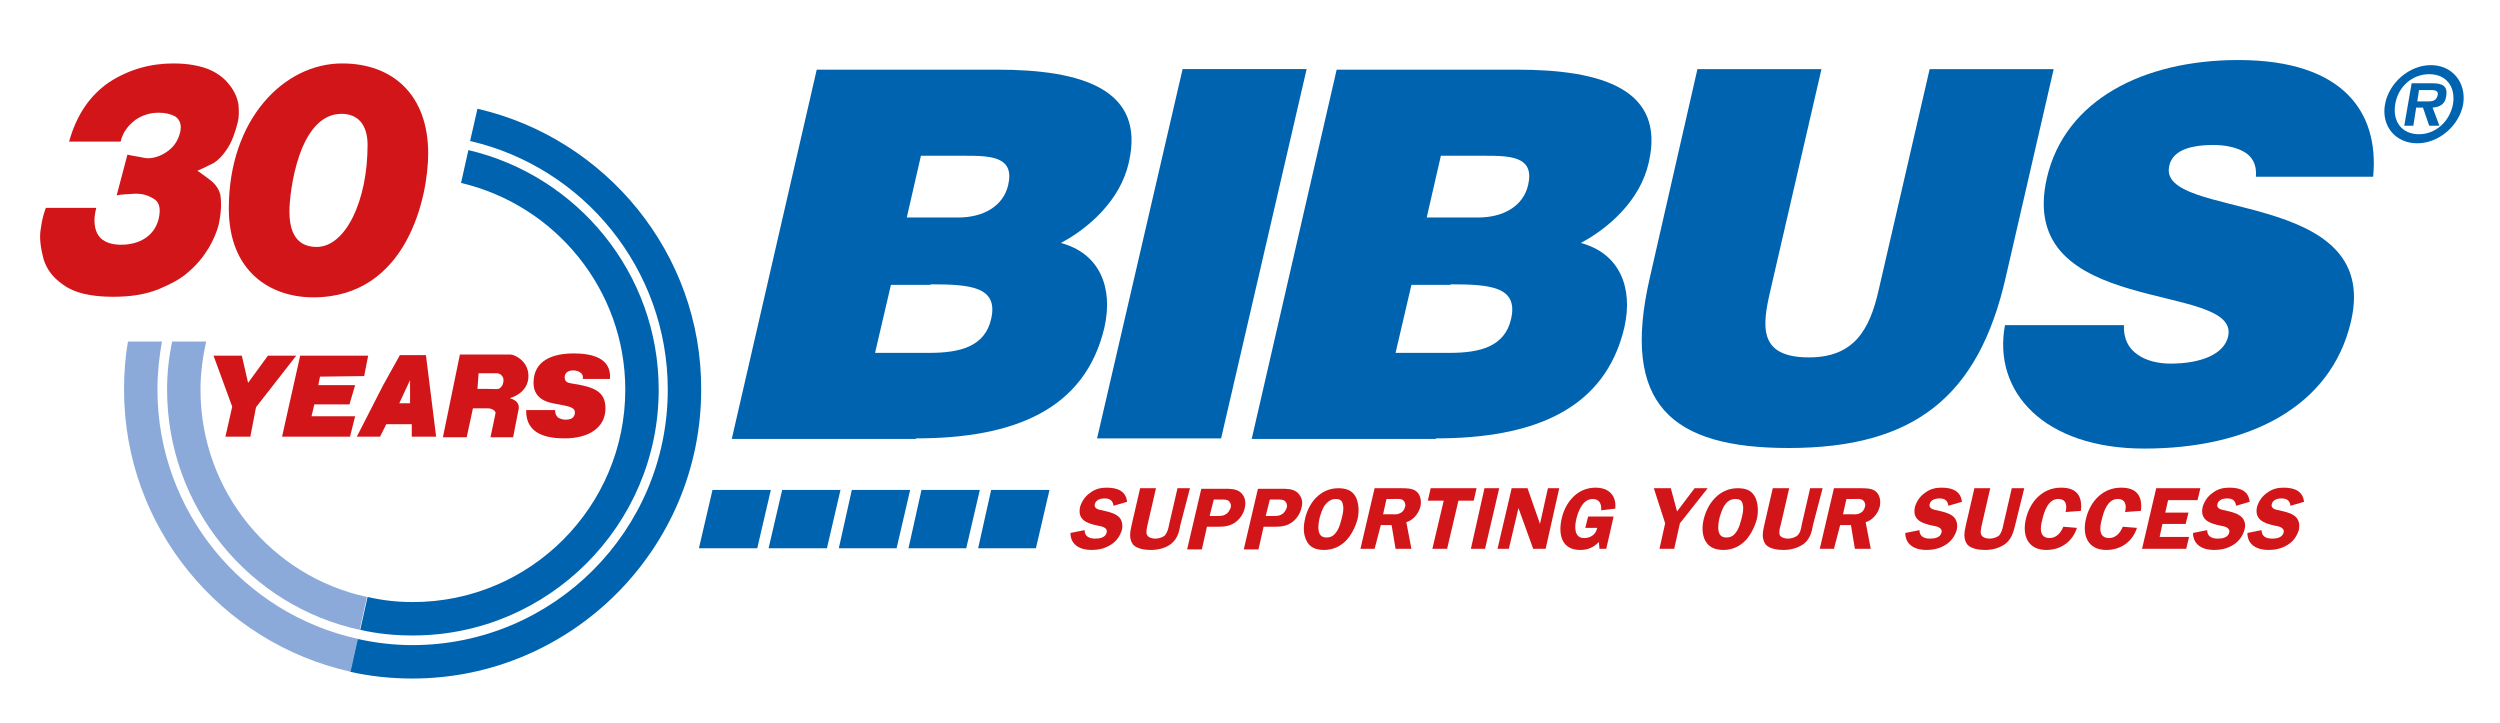 <?xml version="1.0" encoding="utf-8"?>
<!-- Generator: Adobe Illustrator 26.0.0, SVG Export Plug-In . SVG Version: 6.00 Build 0)  -->
<svg version="1.1" id="Ebene_1" xmlns="http://www.w3.org/2000/svg" xmlns:xlink="http://www.w3.org/1999/xlink" x="0px" y="0px"
	 viewBox="0 0 441.4 127.6" style="enable-background:new 0 0 441.4 127.6;" xml:space="preserve">
<style type="text/css">
	.st0{fill:#0063AF;}
	.st1{fill-rule:evenodd;clip-rule:evenodd;fill:#0063AF;}
	.st2{fill:#D21518;}
	.st3{fill-rule:evenodd;clip-rule:evenodd;fill:#D21518;}
	.st4{fill:#8CAAD9;}
	.st5{display:none;fill:#D21518;}
	.st6{fill:none;}
	.st7{display:none;}
	.st8{display:inline;fill:#D21518;}
</style>
<polygon class="st0" points="215.6,77.4 230.7,12.2 208.8,12.2 193.7,77.4 "/>
<path class="st0" d="M291.3,49c-5.2,22.5,3.9,30.1,24.5,30.1c22.2,0,33.5-9.1,38.3-30l8.5-36.9h-21.9l-9,39
	c-1.6,7.1-4.4,11.9-12.3,11.9c-9,0-8.3-5.5-6.8-11.9l9-39h-21.9L291.3,49"/>
<path class="st0" d="M419,31.2c1.1-11.4-5.3-20.6-23.8-20.6c-16.7,0-30.6,7-33.8,20.8c-5.7,24.9,34.2,18.1,32,28
	c-0.7,3.1-4.7,4.8-10.2,4.8c-2.1,0-4.3-0.5-5.8-1.6c-1.6-1.1-2.5-2.8-2.4-5.2h-21c-2.2,11.8,6.9,21.8,24.6,21.8
	c18.4,0,33-7.3,36.5-22.5c5.5-23.7-34.3-17.7-32.1-27.4c0.5-2.4,3-3.7,7.8-3.7c2.1,0,4,0.4,5.4,1.2c1.4,0.8,2.3,2.2,2.1,4.4H419"/>
<path class="st1" d="M253.5,77.4c17.3,0,29.9-5.1,33.3-19.6c1.6-7.1-0.9-13.1-7.7-14.9c4.9-2.6,10.5-7.5,12-14.2
	c3-12.9-8.2-16.4-23.2-16.4H236l-15,65.2H253.5 M256.1,50.2c7,0,12,0.4,10.7,6.1c-1.1,4.9-5.5,6-10.8,6h-9.6l2.8-12H256.1z
	 M262.1,27.5c4.6,0,8.9,0.1,7.7,5.2c-0.9,3.8-4.5,5.7-8.8,5.7h-9.1l2.5-10.9H262.1z"/>
<path class="st1" d="M161.7,77.4c17.4,0,29.9-5.1,33.3-19.6c1.6-7.1-0.9-13.1-7.7-14.9c4.9-2.6,10.5-7.5,12-14.2
	c3-12.9-8.2-16.4-23.2-16.4h-31.9l-15,65.2H161.7 M170.3,27.5c4.6,0,8.9,0.1,7.7,5.2c-0.9,3.8-4.5,5.7-8.8,5.7h-9.1l2.5-10.9H170.3z
	 M164.3,50.2c7,0,12,0.4,10.7,6.1c-1.1,4.9-5.5,6-10.9,6h-9.6l2.8-12H164.3z"/>
<path class="st2" d="M199,88.6c-0.2-1.9-1.7-2.5-3.6-2.5c-1,0-2,0.2-2.9,0.9c-0.9,0.6-1.5,1.5-1.8,2.5c-0.5,2.3,1.2,2.9,3.1,3.3
	c0.6,0.1,1.8,0.3,1.6,1.2c-0.2,0.9-1.2,1.1-2,1.1c-1.1,0-1.9-0.4-1.9-1.5l-2.5,0.5c0,2.1,1.7,3,3.7,3c1.1,0,2.3-0.2,3.4-0.9
	c1-0.6,1.7-1.6,2-2.7c0.2-1.1-0.1-2-0.9-2.5c-0.7-0.5-1.8-0.7-2.6-0.9c-0.6-0.1-1.5-0.3-1.3-1.1c0.2-0.8,1.1-1,1.7-1
	c1,0,1.5,0.4,1.6,1.3L199,88.6"/>
<path class="st2" d="M210.1,86.2h-2.2l-1.5,6.5c-0.1,0.6-0.3,1.3-0.7,1.8c-0.4,0.4-1.2,0.6-1.7,0.6c-0.6,0-1.3-0.2-1.5-0.7
	c-0.2-0.4,0-1.2,0.1-1.7l1.5-6.5h-2.8l-1.5,6.5c-0.3,1.3-0.5,2.5,0.3,3.5c0.7,0.7,2,0.9,3.1,0.9c1.2,0,2.6-0.3,3.6-1.1
	c1.1-0.9,1.4-2.1,1.6-3.3L210.1,86.2"/>
<path class="st3" d="M213.6,91l0.7-2.8h1.4c0.5,0,1,0,1.3,0.3c0.3,0.3,0.4,0.7,0.3,1.1c-0.1,0.3-0.3,0.7-0.6,1
	c-0.6,0.5-1.1,0.5-1.7,0.5H213.6 M213.1,93h1.6c1.2,0,2.2,0,3.3-0.7c1-0.7,1.6-1.7,1.8-2.7c0.2-1.1,0-2-0.8-2.7
	c-0.8-0.6-1.7-0.6-2.8-0.6h-4.1l-2.5,10.7h2.6L213.1,93z"/>
<path class="st3" d="M223.5,91l0.7-2.8h1.4c0.5,0,1,0,1.3,0.3c0.3,0.3,0.4,0.7,0.3,1.1c-0.1,0.3-0.3,0.7-0.6,1
	c-0.6,0.5-1.1,0.5-1.7,0.5H223.5 M223.1,93h1.6c1.2,0,2.2,0,3.3-0.7c1-0.7,1.6-1.7,1.8-2.7c0.3-1.1,0-2-0.8-2.7
	c-0.8-0.6-1.7-0.6-2.8-0.6h-4.1l-2.5,10.7h2.6L223.1,93z"/>
<path class="st3" d="M235.8,88.1c0.8,0,1.2,0.3,1.3,1c0.2,0.7,0,1.6-0.2,2.4c-0.2,0.7-0.4,1.6-0.8,2.2c-0.5,0.8-1,1.2-1.9,1.2
	c-1.8,0-1.5-2.1-1.2-3.5c0.2-0.7,0.5-1.6,0.9-2.2C234.4,88.6,235,88.1,235.8,88.1 M233.8,97.1c1.5,0,2.9-0.6,4-1.8
	c0.9-1,1.6-2.5,1.9-3.7c0.3-1.3,0.2-2.8-0.3-3.8c-0.6-1.2-1.7-1.6-3.1-1.6c-3.2,0-5.3,2.6-5.9,5.5c-0.3,1.3-0.3,2.7,0.3,3.8
	C231.2,96.6,232.3,97.1,233.8,97.1"/>
<path class="st3" d="M244.8,88.1h1.3c0.5,0,1.2-0.1,1.6,0.2c0.3,0.2,0.5,0.7,0.4,1.1c-0.1,0.5-0.4,1-0.9,1.2
	c-0.5,0.3-1.1,0.2-1.6,0.2h-1.4L244.8,88.1 M243.8,92.7h1.9l0.7,4.2h2.8l-0.9-4.7c1.3-0.4,2.2-1.6,2.5-2.8c0.2-1,0-2.1-0.8-2.7
	c-0.7-0.5-1.7-0.5-2.7-0.5h-4.6l-2.5,10.7h2.5L243.8,92.7z"/>
<polygon class="st2" points="260.7,86.2 252.6,86.2 252.1,88.4 254.9,88.4 252.9,96.9 255.5,96.9 257.5,88.4 260.2,88.4 "/>
<polygon class="st2" points="264.7,86.2 262.1,86.2 259.7,96.9 262.2,96.9 "/>
<polygon class="st2" points="275.3,86.2 273.3,86.2 271.9,92.5 271.9,92.5 269.7,86.2 266.9,86.2 264.4,96.9 266.4,96.9 268.1,89.7 
	268.1,89.7 270.7,96.9 272.9,96.9 "/>
<path class="st2" d="M282,93.2c-0.2,1.1-1.1,1.8-2.3,1.8c-1.8,0-1.7-2-1.4-3.3c0.3-1.3,1.1-3.6,2.9-3.6c1.2,0,1.6,0.9,1.5,2l2.5-0.3
	c0.2-2.3-1.1-3.7-3.5-3.7c-3.3,0-5.4,2.7-6,5.6c-0.6,2.8,0.1,5.4,3.3,5.4c1.3,0,2.3-0.4,3.3-1.4l0.1,1.2h1.2l1.3-5.7h-4.5l-0.5,2
	H282"/>
<polygon class="st2" points="301.5,86.2 299.2,86.2 296.1,90.3 295,86.2 292,86.2 294,92.4 293,96.9 295.6,96.9 296.6,92.4 "/>
<path class="st3" d="M306.4,88.1c0.8,0,1.2,0.3,1.3,1c0.2,0.7,0,1.6-0.2,2.4c-0.2,0.7-0.4,1.6-0.8,2.2c-0.5,0.8-1,1.2-1.9,1.2
	c-1.8,0-1.5-2.1-1.2-3.5c0.2-0.7,0.5-1.6,0.9-2.2C304.9,88.6,305.5,88.1,306.4,88.1 M304.3,97.1c1.5,0,2.9-0.6,4-1.8
	c0.9-1,1.6-2.5,1.9-3.7c0.3-1.3,0.2-2.8-0.3-3.8c-0.6-1.2-1.6-1.6-3.1-1.6c-3.2,0-5.3,2.6-6,5.5c-0.3,1.3-0.3,2.7,0.3,3.8
	C301.7,96.6,302.8,97.1,304.3,97.1"/>
<path class="st2" d="M321.8,86.2h-2.2l-1.5,6.5c-0.1,0.6-0.2,1.3-0.7,1.8c-0.4,0.4-1.2,0.6-1.7,0.6c-0.6,0-1.3-0.2-1.5-0.7
	c-0.1-0.4,0-1.2,0.2-1.7l1.5-6.5H313l-1.5,6.5c-0.3,1.3-0.5,2.5,0.3,3.5c0.7,0.7,2,0.9,3.1,0.9c1.2,0,2.5-0.3,3.6-1.1
	c1.1-0.9,1.4-2.1,1.6-3.3L321.8,86.2"/>
<path class="st3" d="M326,88.1h1.3c0.5,0,1.2-0.1,1.6,0.2c0.3,0.2,0.5,0.7,0.4,1.1c-0.1,0.5-0.4,1-0.9,1.2c-0.5,0.3-1.1,0.2-1.6,0.2
	h-1.4L326,88.1 M324.9,92.7h1.9l0.7,4.2h2.8l-0.9-4.7c1.3-0.4,2.2-1.6,2.5-2.8c0.2-1,0-2.1-0.8-2.7c-0.7-0.5-1.7-0.5-2.7-0.5h-4.6
	l-2.5,10.7h2.5L324.9,92.7z"/>
<path class="st2" d="M346.4,88.6c-0.2-1.9-1.7-2.5-3.6-2.5c-1,0-2,0.2-2.9,0.9c-0.9,0.6-1.5,1.5-1.8,2.5c-0.5,2.3,1.2,2.9,3.1,3.3
	c0.6,0.1,1.8,0.3,1.6,1.2c-0.2,0.9-1.2,1.1-2,1.1c-1.1,0-1.9-0.4-1.9-1.5l-2.5,0.5c0,2.1,1.7,3,3.7,3c1.1,0,2.3-0.2,3.4-0.9
	c1-0.6,1.7-1.6,2-2.7c0.2-1.1-0.1-2-0.9-2.5c-0.7-0.5-1.8-0.7-2.6-0.9c-0.6-0.1-1.5-0.3-1.3-1.1c0.2-0.8,1.1-1,1.7-1
	c1,0,1.5,0.4,1.6,1.3L346.4,88.6"/>
<path class="st2" d="M357.4,86.2h-2.2l-1.5,6.5c-0.1,0.6-0.3,1.3-0.7,1.8c-0.4,0.4-1.2,0.6-1.7,0.6c-0.6,0-1.3-0.2-1.5-0.7
	c-0.2-0.4,0-1.2,0.1-1.7l1.5-6.5h-2.8l-1.5,6.5c-0.3,1.3-0.5,2.5,0.3,3.5c0.7,0.7,2,0.9,3.1,0.9c1.2,0,2.5-0.3,3.6-1.1
	c1.1-0.9,1.4-2.1,1.7-3.3L357.4,86.2"/>
<path class="st2" d="M367.4,90.2c0.3-2.6-0.7-4.1-3.5-4.1c-3.3,0-5.5,2.5-6.2,5.5c-0.7,2.9,0.3,5.5,3.6,5.5c2.5,0,4.6-1.4,5.4-3.9
	l-2.4-0.2c-0.4,1-1.2,2-2.4,2c-1.9,0-1.7-1.9-1.3-3.3c0.3-1.3,1-3.6,2.8-3.6c1.4,0,1.6,1.1,1.3,2.3L367.4,90.2"/>
<path class="st2" d="M378,90.2c0.3-2.6-0.7-4.1-3.5-4.1c-3.3,0-5.5,2.5-6.2,5.5c-0.7,2.9,0.3,5.5,3.6,5.5c2.5,0,4.6-1.4,5.4-3.9
	l-2.5-0.2c-0.4,1-1.2,2-2.4,2c-1.9,0-1.7-1.9-1.3-3.3c0.3-1.3,1-3.6,2.8-3.6c1.4,0,1.6,1.1,1.3,2.3L378,90.2"/>
<polygon class="st2" points="388,88.3 388.5,86.2 380.7,86.2 378.2,96.9 386,96.9 386.5,94.8 381.3,94.8 381.8,92.5 385.9,92.5 
	386.4,90.5 382.3,90.5 382.8,88.3 "/>
<path class="st2" d="M397.2,88.6c-0.2-1.9-1.6-2.5-3.6-2.5c-1,0-2,0.2-2.9,0.9c-0.9,0.6-1.5,1.5-1.8,2.5c-0.5,2.3,1.2,2.9,3.1,3.3
	c0.6,0.1,1.8,0.3,1.6,1.2c-0.2,0.9-1.2,1.1-2,1.1c-1.1,0-1.9-0.4-1.9-1.5l-2.5,0.5c0,2.1,1.7,3,3.7,3c1.1,0,2.3-0.2,3.4-0.9
	c1-0.6,1.7-1.6,2-2.7c0.3-1.1-0.1-2-0.9-2.5c-0.7-0.5-1.8-0.7-2.6-0.9c-0.6-0.1-1.5-0.3-1.3-1.1c0.2-0.8,1.1-1,1.7-1
	c1,0,1.5,0.4,1.6,1.3L397.2,88.6"/>
<path class="st2" d="M406.8,88.6c-0.2-1.9-1.7-2.5-3.6-2.5c-1,0-2,0.2-2.9,0.9c-0.9,0.6-1.5,1.5-1.8,2.5c-0.5,2.3,1.3,2.9,3.1,3.3
	c0.6,0.1,1.8,0.3,1.6,1.2c-0.2,0.9-1.2,1.1-2,1.1c-1.1,0-1.9-0.4-1.9-1.5l-2.5,0.5c0,2.1,1.7,3,3.7,3c1.1,0,2.3-0.2,3.4-0.9
	c1-0.6,1.7-1.6,2-2.7c0.2-1.1-0.1-2-0.9-2.5c-0.7-0.5-1.8-0.7-2.6-0.9c-0.6-0.1-1.5-0.3-1.3-1.1c0.2-0.8,1.1-1,1.7-1
	c1,0,1.5,0.4,1.6,1.3L406.8,88.6"/>
<polygon class="st0" points="125.8,86.5 136.1,86.5 133.7,96.8 123.4,96.8 "/>
<polygon class="st0" points="138.1,86.5 148.4,86.5 146,96.8 135.7,96.8 "/>
<polygon class="st0" points="150.4,86.5 160.7,86.5 158.3,96.8 148.1,96.8 "/>
<polygon class="st0" points="162.7,86.5 173,86.5 170.6,96.8 160.4,96.8 "/>
<polygon class="st0" points="175,86.5 185.3,86.5 182.9,96.8 172.7,96.8 "/>
<path class="st1" d="M426.8,17.9l0.3-2h1.7c0.7,0,1.8-0.1,1.6,0.9c-0.2,0.9-0.8,1.1-1.6,1.1H426.8 M429.5,19c1.3-0.1,2.2-0.6,2.4-2
	c0.3-1.8-0.6-2.3-2.5-2.3h-3.6l-1.3,7.5h1.6l0.5-3.2h1.2l1.1,3.2h1.8L429.5,19z M427.1,23.7c-3,0-4.7-2.2-4.2-5.3
	c0.5-3.1,3-5.3,6-5.3c3,0,4.7,2.2,4.2,5.3C432.5,21.5,430,23.7,427.1,23.7 M426.8,25.3c3.8,0,7.4-3.1,8.1-6.9
	c0.6-3.8-1.9-6.9-5.7-6.9c-3.8,0-7.4,3.1-8.1,6.9C420.4,22.2,422.9,25.3,426.8,25.3"/>
<path class="st0" d="M84.3,19.2L83,24.9c20,4.6,34.9,22.6,34.9,43.9c0,24.9-20.2,45.1-45.1,45.1c-3.3,0-6.6-0.4-9.7-1.1l-1.3,5.8
	c3.5,0.8,7.2,1.2,11,1.2c28.1,0,51-22.9,51-51C123.9,44.7,106.9,24.4,84.3,19.2"/>
<path class="st0" d="M110.4,68.8c0,20.7-16.8,37.5-37.5,37.5c-2.8,0-5.4-0.3-8-0.9l-1.3,5.8c3,0.7,6.1,1,9.3,1
	c23.9,0,43.4-19.5,43.4-43.4c0-20.6-14.4-37.8-33.6-42.3l-1.3,5.8C98,36.2,110.4,51.1,110.4,68.8"/>
<path class="st4" d="M21.9,68.8c0,24.3,17.1,44.7,40,49.8l1.3-5.8c-20.2-4.4-35.4-22.5-35.4-44c0-2.9,0.3-5.8,0.8-8.5h-6
	C22.1,63.1,21.9,65.9,21.9,68.8"/>
<path class="st4" d="M63.5,111.2l1.3-5.8C48,101.8,35.4,86.8,35.4,68.8c0-2.9,0.4-5.8,1-8.5h-6c-0.6,2.8-0.9,5.6-0.9,8.5
	C29.5,89.6,44.1,107,63.5,111.2"/>
<g>
	<path class="st2" d="M60.4,11.2c9,0,15.2,5.6,15.2,15.9c0,7.4-3.6,25.4-20.3,25.4c-7.4,0-14.9-4.4-14.9-15.7
		C40.4,21.1,50.1,11.2,60.4,11.2z M55.9,43.6c5.1,0,9-8.1,9-18c0-3.7-1.8-5.5-4.6-5.5c-7.6,0-9.2,13.9-9.2,17.2
		C51.1,40.1,51.8,43.6,55.9,43.6z"/>
	<path class="st5" d="M31.1,51.4H18.9L24.6,28H15l1.9-7.4c0,0,2.5-0.4,4.4-0.7c2.5-0.4,4.8-2,6.4-4.5l2.5-3.8h10.9L31.1,51.4z"/>
</g>
<g>
	<path class="st2" d="M82.4,77.2h-4.2l3-14.6c0,0,8.6,0,9,0c0.5,0,3.1,1,3.1,3.8c0,3.1-3.3,3.9-3.3,3.9s1.1,0.3,1.4,0.9
		c0.2,0.3,0.2,0.6,0.2,0.9c-0.1,0.4-1,5.1-1,5.1h-4c0,0,0.9-4.2,0.9-4.3c0-0.1-0.1-0.4-0.5-0.6c-0.2-0.1-0.5-0.2-0.8-0.2
		c-0.3,0-2.7,0-2.7,0L82.4,77.2z M84.3,68.7c0-0.1,3.2,0,3.5,0c0.4,0,1.1-0.5,1.1-1.6c0-0.7-0.6-1.2-1.2-1.2c-0.6,0-3.2,0-3.2,0
		L84.3,68.7z"/>
	<path class="st2" d="M98,72.4c0,0.6,0.2,1,0.5,1.3c0.3,0.2,0.8,0.4,1.4,0.4c1.5,0,1.6-0.9,1.6-1.3c0-1-1.4-1.1-3.4-1.5
		c-1-0.2-3.9-0.6-3.9-3.7c0-4.1,3.6-5.2,7.1-5.2c3,0,6.7,0.7,6.4,4.5h-4.8c0.1-0.5-0.1-0.9-0.4-1.1c-0.4-0.3-0.8-0.4-1.3-0.4
		c-0.7,0-1.5,0.3-1.5,1.2c0,0.8,0.5,1,1.2,1.1c4,0.6,6,1.4,6,4.4c0,3.3-2.8,5.3-7.2,5.3c-3.1,0-6.9-0.7-6.8-5H98z"/>
	<path class="st2" d="M63,77.1l4.6-9l3-5.4h4.6l1.8,14.4h-4.3l0-2.2l-4.5,0l-1.1,2.2H63z M72.4,71.2l0-4.1l-1.9,4.1H72.4z"/>
	<polygon class="st2" points="61.8,77.1 49.8,77.1 53,62.8 65,62.8 64.3,66.4 56.5,66.5 56.2,68 62.7,68 61.7,71.4 55.5,71.4 
		55,73.5 62.7,73.5 	"/>
	<polygon class="st2" points="37.7,62.8 41,71.8 39.8,77.1 44.2,77.1 45.2,71.9 52.3,62.8 47.3,62.8 43.8,67.6 42.7,62.8 	"/>
</g>
<rect x="16.6" y="11.2" class="st6" width="20.6" height="41.3"/>
<g class="st7">
	<path class="st8" d="M11,28.8c0.9-5.7,2.9-10,6.2-13.1c3.3-3,7.3-4.5,12-4.6c4.4,0,7.7,1,9.9,3.1c2.2,2.1,2.9,5.4,2.1,9.7
		c-0.5,2.6-1.4,4.8-2.6,6.6c-1.3,1.8-2.9,3.4-4.7,4.7s-3.7,2.5-5.7,3.6c-2,1.1-4,2.3-5.9,3.5l0,0.1h16l-1.8,10H5.9
		c0.6-3.9,2.1-7.3,4.4-10.1c2-2.4,4.3-4.4,6.9-6.2c2.6-1.7,5.2-3.3,7.8-4.9c0.6-0.4,1.1-0.7,1.8-1.1c0.6-0.4,1.2-0.8,1.8-1.2
		c1.3-0.9,2-2.1,2.3-3.6c0.3-1.8,0.1-3.1-0.5-3.9c-0.7-0.7-1.7-1.1-3-1.1c-2.1,0-3.7,0.8-4.8,2.3c-1.2,1.5-1.9,3.5-2.4,6.1H11z"/>
</g>
<g>
	<path class="st2" d="M12.2,25c1.3-4.7,3.7-8.2,7.1-10.5c3.4-2.2,7.2-3.3,11.3-3.3c2.6,0,4.7,0.4,6.4,1.1c1.6,0.7,2.8,1.7,3.6,2.8
		c0.8,1,1.3,2.2,1.5,3.3c0.1,1.2,0.1,2.3-0.1,3.1c-0.5,2-1.1,3.6-1.9,4.8c-0.8,1.2-1.6,2-2.4,2.5c-1.8,0.9-2.7,1.3-2.8,1.3l0,0.1
		c0.1,0,0.6,0.4,2.1,1.5c0.7,0.5,1.6,1.4,1.9,2.7c0.2,1.3,0.2,3-0.3,5.3c-0.3,1.2-0.9,2.6-1.7,4c-0.9,1.5-2,2.9-3.5,4.2
		c-1.4,1.3-3.3,2.3-5.5,3.2C25.6,52,23,52.4,20,52.4c-4,0-6.9-0.7-8.8-2.1c-1.9-1.3-2.9-2.7-3.5-4.5c-0.5-1.9-0.8-3.8-0.5-5.4
		c0.2-1.7,0.6-2.9,0.9-3.7h8.9c-0.6,2.2-0.3,3.9,0.4,4.9c0.8,1.2,2.5,1.7,4.4,1.6c2.7-0.1,5.4-1.4,6.2-4.5c0.4-1.7,0.2-2.9-0.7-3.5
		c-1.1-0.7-2-1-3.4-1c-1.4,0.1-2.5,0.1-3.3,0.3l1.9-7.2c0.7,0.2,1.7,0.3,3.1,0.6c1.2,0.2,2.8-0.3,4-1.2c1.1-0.8,1.8-1.8,2.2-3.3
		c0.3-1.3,0-2.2-0.8-2.8c-0.9-0.5-1.9-0.7-3-0.7c-1.4,0-2.8,0.4-4,1.2c-1.2,0.9-2.3,2.1-2.7,3.9L12.2,25z"/>
</g>
</svg>
